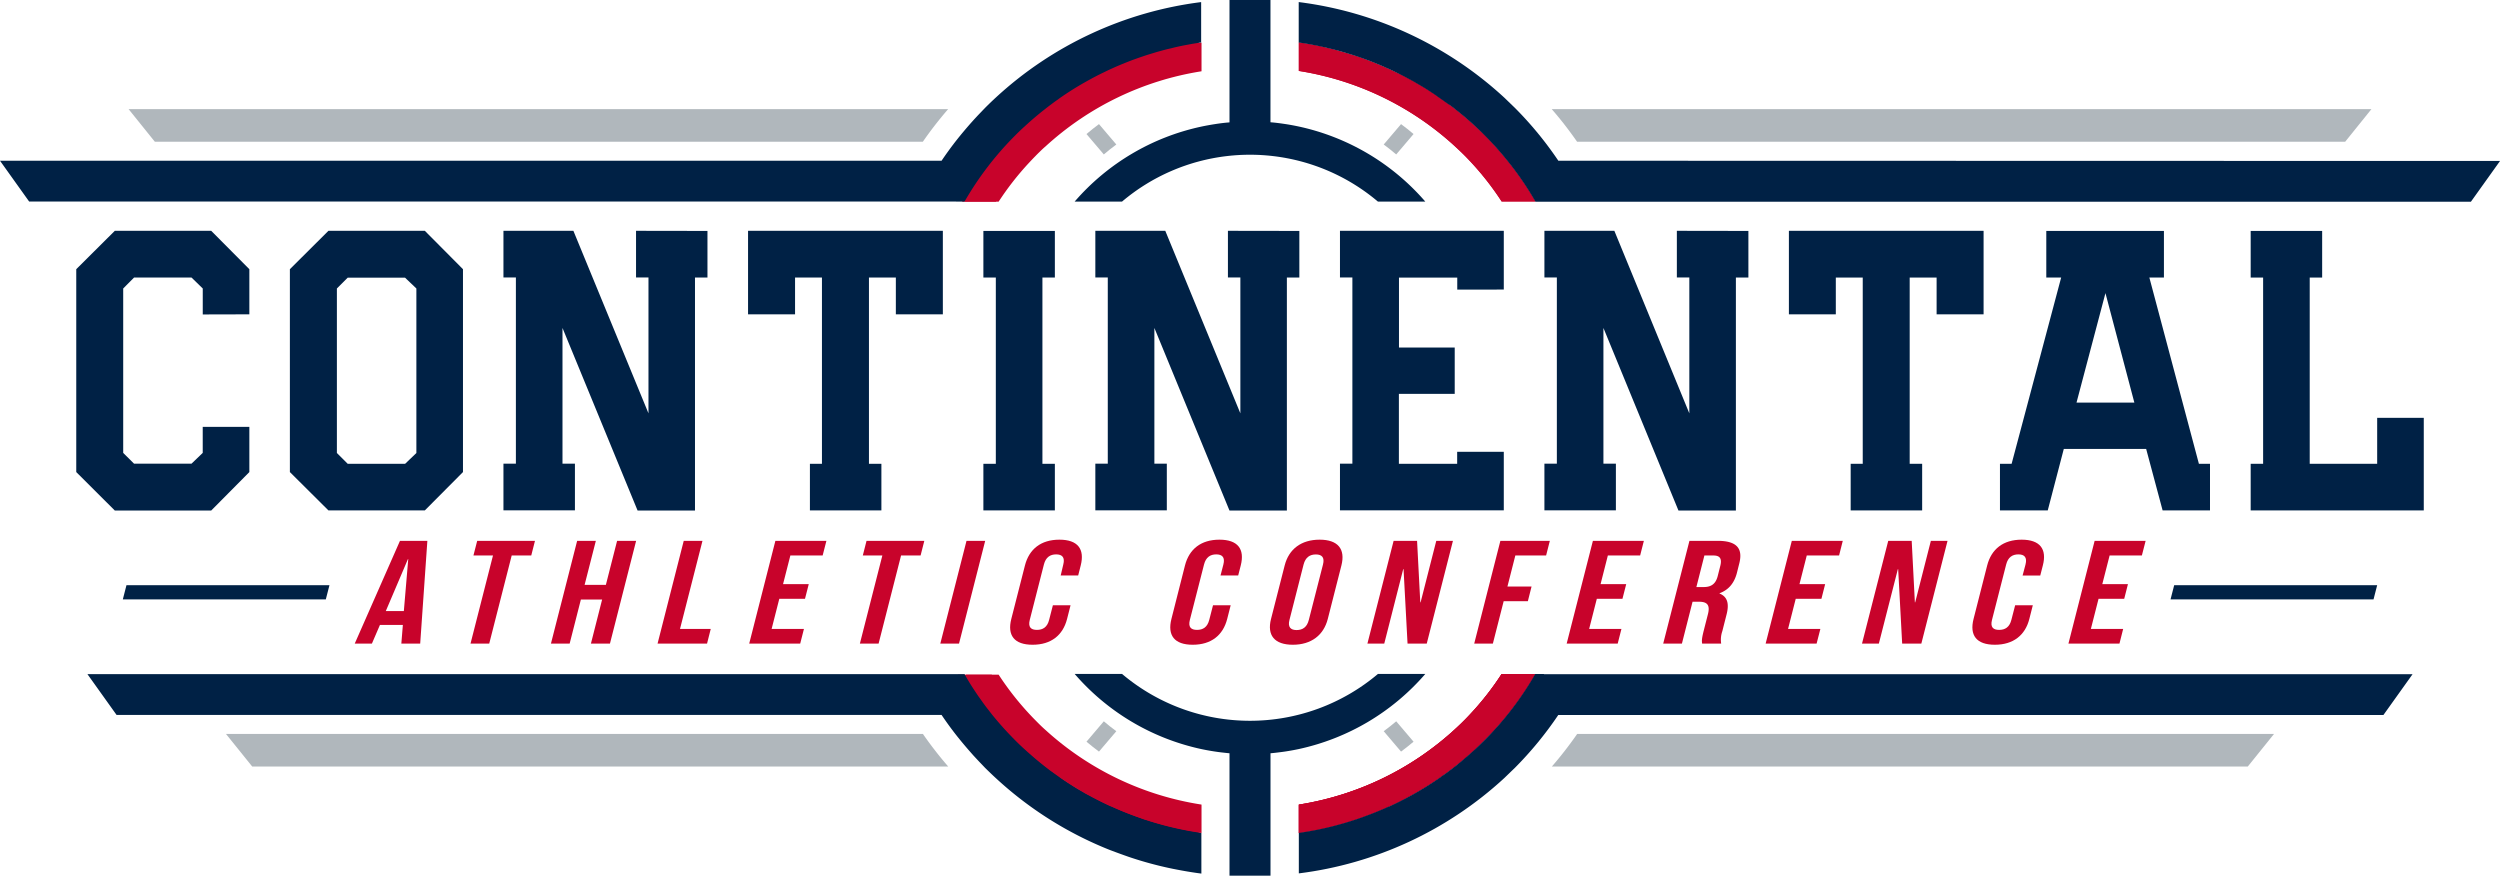 <svg xmlns="http://www.w3.org/2000/svg" viewBox="0 0 857.93 300.5"><defs><style>.cls-1{fill:#c8032b;}.cls-2{fill:#b0b7bc;}.cls-3{fill:#002145;}</style></defs><g id="Layer_2" data-name="Layer 2"><g id="Layer_1-2" data-name="Layer 1"><path class="cls-1" d="M361.83,33.38c-.44.3-.87.62-1.3.94s-1,.73-1.49,1.11-.85.65-1.27,1q-3.64,2.84-7,5.94c-1.23,1.11-2.38,2.22-3.57,3.41-6.64,6.71-12.35,15.24-17.05,23.43h11.62c3.09-4.75,6.53-10.24,10.4-14.39.7-.75,1.4-1.49,2.12-2.22.45-.47.91-.93,1.39-1.39.7-.7,1.41-1.37,2.15-2a103,103,0,0,1,53.5-25.75V13.61c-.69.09-1.38.2-2.07.31s-1.64.27-2.44.43c-1.54.27-3.07.59-4.58,1l-1.7.4c-.65.15-1.29.31-1.94.49l-1.35.37c-.54.14-1.08.3-1.61.45l-.18.06-2.14.65-2.19.71c-.73.25-1.45.5-2.16.76-1.44.51-2.86,1.06-4.27,1.64-.7.28-1.41.57-2.1.88-.43.18-.88.37-1.31.58s-.91.39-1.36.61c-.77.34-1.53.71-2.29,1.09s-1.52.74-2.27,1.14-1.33.69-2,1.06c-.44.22-.87.46-1.29.7s-1.07.6-1.59.91q-3.93,2.26-7.63,4.86C362.51,32.89,362.18,33.13,361.83,33.38Z"/><path class="cls-1" d="M411.33,277.11v9.75h0l-2.05-.32-1.16-.19h0l-1.13-.2c-.43-.07-.85-.16-1.28-.25l-1.22-.24-1.23-.27-1.38-.31h0c-.85-.2-1.69-.4-2.54-.62s-1.5-.39-2.24-.61l-.54-.15c-.58-.16-1.16-.32-1.74-.51-.33-.09-.66-.2-1-.3h0l-2.21-.7h0c-.34-.13-.68-.24-1-.36l-.5-.18-.61-.22-.4-.14c-2.15-.78-4.28-1.61-6.37-2.52l-.48-.21-.52-.22-1-.45h0a.31.31,0,0,1-.12-.05l-.77-.35-.38-.18-.38-.18-.38-.18-.2-.1-.2-.09-.21-.1c-.41-.2-.83-.4-1.24-.62h0c-.17-.07-.34-.17-.51-.25l0,0-1.17-.6h0c-.49-.25-1-.51-1.47-.78h0l-.42-.23c-.33-.17-.65-.35-1-.53-.53-.29-1.06-.6-1.57-.9h0q-2-1.14-3.87-2.35c-1.26-.81-2.51-1.63-3.72-2.49h0c-.36-.23-.7-.48-1-.72s-.88-.62-1.31-.94l0,0a.71.71,0,0,0-.14-.1l-.11-.08c-.54-.37-1.06-.77-1.58-1.17-.16-.11-.33-.25-.49-.38l-.18-.14c-.39-.3-.78-.6-1.17-.92l-1.55-1.26q-2.29-1.89-4.49-3.92c-.93-.82-1.8-1.66-2.69-2.53l-.87-.88c-.67-.68-1.34-1.37-2-2.07l0,0q-3-3.12-5.64-6.46a0,0,0,0,0,0,0l-1.56-2c-.52-.68-1-1.37-1.54-2.06l-.75-1.06-.72-1a0,0,0,0,0,0,0c-.48-.69-.95-1.4-1.42-2.11v0c-.46-.7-.92-1.41-1.37-2.12h0c-.36-.58-.71-1.16-1.06-1.75s-2.43-2.14-2.76-2.72h11.61c3.1,4.76,8.37,10.26,12.24,14.42.69.74,1.39,1.48,2.11,2.2.45.47.93.94,1.4,1.41.69.68,1.41,1.36,2.14,2A102.81,102.81,0,0,0,411.33,277.11Z"/><path class="cls-1" d="M458.4,17.17h0c-.63-.17-1.28-.34-1.92-.48h0l-1.68-.4L453.63,16l-1.14-.24c-.76-.16-1.52-.31-2.3-.44s-1.62-.31-2.44-.43l-2.07-.32v9.78a102.91,102.91,0,0,1,53.5,25.78c.72.66,1.43,1.34,2.13,2,.47.46.95.92,1.41,1.39.72.72,1.41,1.46,2.1,2.19a99.12,99.12,0,0,1,10.47,13.44h11.6a109.21,109.21,0,0,0-10.26-14.85l-.83-1-1.66-1.92-.86-1c-.57-.63-1.15-1.25-1.73-1.86s-1.19-1.24-1.79-1.85l-.87-.88L508,45c-.57-.55-1.14-1.1-1.72-1.63l-.07-.07c-2.24-2.06-4.57-4-7-5.93l-1.28-1c-.49-.38-1-.75-1.49-1.11l-.74-.54-.56-.4-.34-.24-.7-.48-.28-.19c-.46-.33-.92-.64-1.39-1L492,32.2c-.55-.37-1.1-.72-1.65-1.08-1.27-.8-2.57-1.59-3.87-2.35l-.81-.47-.78-.43-.56-.32-.12-.07-.61-.32c-.66-.37-1.32-.71-2-1.06l-1.13-.58h0L479.37,25c-.76-.37-1.52-.74-2.3-1.09-.44-.21-.89-.42-1.35-.61l-.65-.3-.66-.28c-.7-.31-1.4-.59-2.1-.88-1.06-.43-2.12-.85-3.2-1.25L468,20.16h0l-2.15-.75c-.48-.17-1-.32-1.44-.47l-.75-.24c-.7-.23-1.43-.44-2.13-.66h0l-.17-.06-1.61-.44C459.31,17.4,458.86,17.28,458.4,17.17Z"/><path class="cls-1" d="M450.06,285.19c.44-.07.86-.16,1.29-.24.82-.16,1.63-.32,2.44-.51l1.4-.31c.85-.2,1.7-.4,2.54-.63s1.5-.38,2.24-.6l.54-.15,1.74-.51c.34-.09.67-.2,1-.3.76-.24,1.5-.47,2.24-.72l1-.36c.51-.17,1-.35,1.52-.54,2.15-.77,4.27-1.6,6.36-2.51l2-.88.11-.05c.52-.23,1-.48,1.55-.72l.77-.37,1.46-.72c.17-.08.36-.17.53-.27.41-.2.81-.4,1.21-.62s1-.53,1.51-.8.93-.5,1.38-.75l1.58-.91q3.93-2.28,7.64-4.86c.35-.23.69-.48,1-.73s.88-.62,1.31-.93l.3-.23c.53-.38,1.06-.78,1.58-1.19a5.72,5.72,0,0,0,.49-.37l1.34-1.06q3.12-2.49,6.05-5.18,1.8-1.67,3.53-3.43A109.29,109.29,0,0,0,526.9,231.3H515.32a98.22,98.22,0,0,1-10.49,13.46c-.68.74-1.38,1.47-2.09,2.19l-1.41,1.4q-1.05,1-2.13,2a102.91,102.91,0,0,1-53.5,25.78v9.76c.69-.08,1.37-.19,2.06-.31S449.3,285.34,450.06,285.19Z"/><path class="cls-1" d="M450,285.19c.44-.07.86-.16,1.29-.24.81-.16,1.63-.32,2.43-.51l1.41-.31c.85-.2,1.69-.4,2.54-.63s1.49-.38,2.24-.6a5.44,5.44,0,0,0,.54-.15l1.74-.51,1-.3c.75-.24,1.5-.47,2.24-.72l1-.36c.51-.17,1-.35,1.52-.54,2.15-.77,4.27-1.6,6.36-2.51l2-.88.11-.05c.52-.23,1-.48,1.55-.72l.76-.37,1.47-.72c.17-.08.36-.17.53-.27.41-.2.8-.4,1.21-.62s1-.53,1.51-.8.93-.5,1.37-.75l1.59-.91q3.93-2.28,7.63-4.86c.36-.23.69-.48,1-.73s.87-.62,1.3-.93a3.55,3.55,0,0,0,.31-.23c.53-.38,1.06-.78,1.58-1.19.16-.11.33-.24.49-.37l1.34-1.06c2.08-1.66,4.1-3.39,6-5.18q1.8-1.67,3.54-3.43a108.89,108.89,0,0,0,17.11-22.44H515.3a99,99,0,0,1-10.49,13.46c-.68.74-1.38,1.47-2.09,2.19l-1.41,1.4c-.71.68-1.41,1.35-2.13,2a102.91,102.91,0,0,1-53.5,25.78v9.76c.69-.08,1.37-.19,2.06-.31S449.28,285.34,450,285.19Z"/><path class="cls-2" d="M374,273.13l.4.23-.42-.23c-.33-.17-.65-.35-1-.53-.53-.29-1.06-.6-1.57-.9h0q-2-1.14-3.87-2.35c-1.26-.81-2.51-1.63-3.72-2.49q1.85,1.27,3.74,2.49c1.27.81,2.57,1.59,3.87,2.35h0l1.57.9C373.36,272.78,373.68,273,374,273.13Z"/><path class="cls-2" d="M374.43,273.37c.49.26,1,.53,1.49.78h0C375.41,273.9,374.91,273.64,374.43,273.37Z"/><path class="cls-2" d="M379.13,275.77l.18.09-.2-.09-.21-.1c-.41-.2-.83-.4-1.24-.62h0c-.17-.07-.34-.17-.51-.25,0,0,0,0,0,0h0a0,0,0,0,1,0,0l.51.25h0c.41.22.83.42,1.24.62Z"/><path class="cls-2" d="M379.53,276l.36.18-.38-.18-.2-.1Z"/><path class="cls-2" d="M381.44,276.85l.1,0a.31.31,0,0,1-.12,0l-.77-.35-.38-.18.4.18Z"/><path class="cls-2" d="M382.58,277.36l.49.22-.52-.22-1-.45Z"/><path class="cls-2" d="M391.45,280.85c.35.12.69.23,1,.36h0c-.34-.13-.68-.24-1-.36l-.5-.18-.61-.22-.4-.14c-2.15-.78-4.28-1.61-6.37-2.52l-.48-.21.5.21c2.09.91,4.22,1.75,6.37,2.52l.4.14.61.22Z"/><path class="cls-2" d="M394.71,281.91h0Z"/><path class="cls-2" d="M405.4,284.69l-1.23-.27-1.38-.31,1.41.31Z"/><path class="cls-2" d="M541.24,251.87a132.27,132.27,0,0,1-8.68,11.18H771.38l9-11.18Z"/><path class="cls-2" d="M316.72,251.87H77.55l9,11.18H325.4A131.14,131.14,0,0,1,316.72,251.87Z"/><path class="cls-2" d="M532.51,37.45a129.25,129.25,0,0,1,8.69,11.18H804.81l9-11.18Z"/><path class="cls-2" d="M325.38,37.45H44.13l9,11.18H316.7A129.14,129.14,0,0,1,325.38,37.45Z"/><path class="cls-3" d="M85.57,107.87V92.38L72.48,79.21H39.4L26.17,92.38V162L39.4,175.2H72.48L85.57,162v-15.5h-16v8.92l-3.85,3.7H46l-3.72-3.7V99L46,95.25H65.73L69.58,99v8.91Z"/><path class="cls-3" d="M145.79,79.21H112.71L99.48,92.38V162l13.23,13.16h33.08L158.88,162V92.38Zm-2.9,76.25-3.86,3.7H119.32l-3.71-3.7V99l3.71-3.71H139L142.89,99Z"/><path class="cls-3" d="M218.27,79.21v16h4.27v46.64L196.77,79.21h-24v16h4.27v63.91h-4.27v16h24.53v-16h-4.27V112.54l25.77,62.66h19.7V95.25h4.28v-16Z"/><path class="cls-3" d="M256.71,79.21v28.66h16.13V95.25h9.23v63.91h-4.13v16h24.53v-16H298.2V95.25h9.23v12.62h16.13V79.21Z"/><path class="cls-3" d="M362,95.25v-16H337.47v16h4.27v63.91h-4.27v16H362v-16h-4.27V95.25Z"/><path class="cls-3" d="M421.39,79.21v16h4.27v46.64L399.89,79.21h-24v16h4.27v63.91h-4.27v16h24.53v-16h-4.27V112.54l25.77,62.66h19.7V95.25h4.28v-16Z"/><path class="cls-3" d="M516.06,99.37V79.21H459.84v16h4.26v63.91h-4.26v16h56.22V155.05h-16v4.11h-20v-24h19.16V119.26H480.09v-24h20v4.12Z"/><path class="cls-3" d="M575.45,79.21v16h4.28v46.64L554,79.21H530v16h4.27v63.91H530v16h24.53v-16h-4.28V112.54L576,175.2h19.71V95.25H600v-16Z"/><path class="cls-3" d="M613.9,79.21v28.66H630V95.25h9.24v63.91h-4.14v16h24.53v-16h-4.28V95.25h9.24v12.62h16.12V79.21Z"/><path class="cls-3" d="M754.6,159.16l-17-63.91h5v-16H702.23v16h5.1l-17,63.91h-4v16h16.4l5.51-21.11h28.26l5.65,21.11h16.26v-16Zm-42-21,9.93-37.57,9.92,37.57Z"/><path class="cls-3" d="M815.78,143.39v15.77H792.63V95.25h4.27v-16H772.37v16h4.27v63.91h-4.27v16h59.4V143.39Z"/><polygon class="cls-3" points="111.81 205.69 42.15 205.69 43.4 200.82 113.06 200.82 111.81 205.69"/><polygon class="cls-3" points="814.53 205.69 744.87 205.69 746.12 200.82 815.78 200.82 814.53 205.69"/><path class="cls-1" d="M418.85,197.49h6.06l.88-3.43c1.44-5.64-1-8.86-7.31-8.86s-10.39,3.22-11.83,8.86L402,212.4c-1.43,5.64,1,8.86,7.31,8.86s10.39-3.22,11.83-8.86l1.19-4.68h-6.06l-1.29,5c-.64,2.52-2.16,3.44-4.2,3.44s-3.1-.92-2.45-3.44l4.86-19c.64-2.51,2.16-3.47,4.2-3.47s3.08,1,2.44,3.47Z"/><path class="cls-1" d="M455.66,212.4l4.67-18.34c1.44-5.64-1.18-8.86-7.47-8.86s-10.57,3.22-12,8.86l-4.68,18.34c-1.44,5.64,1.19,8.86,7.49,8.86S454.23,218,455.66,212.4Zm-10.72,3.82c-2,0-3.08-1-2.43-3.48l4.84-19c.65-2.51,2.18-3.47,4.22-3.47s3.08,1,2.44,3.47l-4.86,19C448.52,215.26,447,216.22,444.94,216.22Z"/><polygon class="cls-1" points="481.66 195.32 483.03 220.86 489.62 220.86 498.61 185.6 492.89 185.6 487.51 206.71 487.4 206.71 486.3 185.6 478.25 185.6 469.26 220.86 475.04 220.86 481.54 195.32 481.66 195.32"/><polygon class="cls-1" points="505.91 220.86 512.31 220.86 516.02 206.31 524.32 206.31 525.59 201.27 517.31 201.27 520.02 190.63 530.58 190.63 531.86 185.6 514.89 185.6 505.91 220.86"/><polygon class="cls-1" points="537.64 220.86 555.15 220.86 556.43 215.83 545.35 215.83 547.98 205.5 556.78 205.5 558.07 200.46 549.27 200.46 551.77 190.63 562.85 190.63 564.13 185.6 546.64 185.6 537.64 220.86"/><path class="cls-1" d="M589.46,185.6h-9.69l-9,35.26h6.42l3.65-14.36h2.22c2.92,0,3.89,1.22,3,4.49l-1.41,5.53c-.72,2.88-.64,3.44-.52,4.34h6.53a8.88,8.88,0,0,1,.4-4.28l1.38-5.44c1-3.68.56-6.29-2.35-7.46l0-.09c3.14-1.17,5.08-3.48,6-7.11l.69-2.77C598.29,188.27,596.11,185.6,589.46,185.6Zm.88,8.66-.88,3.48c-.73,2.82-2.41,3.72-4.81,3.72h-2.5l2.75-10.83H588C590.27,190.63,591,191.74,590.34,194.26Z"/><polygon class="cls-1" points="605.92 220.86 623.41 220.86 624.7 215.83 613.61 215.83 616.24 205.5 625.06 205.5 626.34 200.46 617.53 200.46 620.03 190.63 631.12 190.63 632.39 185.6 614.9 185.6 605.92 220.86"/><polygon class="cls-1" points="657.24 206.71 657.13 206.71 656.04 185.6 647.99 185.6 638.99 220.86 644.77 220.86 651.29 195.32 651.4 195.32 652.77 220.86 659.35 220.86 668.34 185.6 662.62 185.6 657.24 206.71"/><path class="cls-1" d="M693.77,185.2c-6.3,0-10.39,3.22-11.83,8.86l-4.67,18.34c-1.44,5.64,1,8.86,7.31,8.86S695,218,696.41,212.4l1.19-4.68h-6.06l-1.29,5c-.64,2.52-2.16,3.44-4.2,3.44s-3.1-.92-2.45-3.44l4.86-19c.63-2.51,2.16-3.47,4.2-3.47s3.08,1,2.44,3.47l-1,3.78h6.06l.88-3.43C702.52,188.42,700.07,185.2,693.77,185.2Z"/><polygon class="cls-1" points="735.03 190.63 736.32 185.6 718.82 185.6 709.83 220.86 727.34 220.86 728.61 215.83 717.53 215.83 720.16 205.5 728.97 205.5 730.25 200.46 721.45 200.46 723.96 190.63 735.03 190.63"/><path class="cls-1" d="M121.74,220.86h5.89l2.75-6.39h7.87l-.52,6.39h6.47l2.46-35.26h-9.4Zm18.36-29-1.51,17.83H132.4L140,191.85Z"/><polygon class="cls-1" points="162.47 190.63 169.18 190.63 161.47 220.86 167.89 220.86 175.6 190.63 182.31 190.63 183.59 185.6 163.76 185.6 162.47 190.63"/><polygon class="cls-1" points="207.92 200.71 200.62 200.71 204.48 185.6 198.06 185.6 189.07 220.86 195.49 220.86 199.34 205.75 206.63 205.75 202.79 220.86 209.32 220.86 218.3 185.6 211.77 185.6 207.92 200.71"/><polygon class="cls-1" points="241.07 185.6 234.64 185.6 225.66 220.86 242.64 220.86 243.91 215.83 233.36 215.83 241.07 185.6"/><polygon class="cls-1" points="257.11 220.86 274.61 220.86 275.89 215.83 264.8 215.83 267.43 205.5 276.25 205.5 277.54 200.46 268.72 200.46 271.23 190.63 282.31 190.63 283.6 185.6 266.09 185.6 257.11 220.86"/><polygon class="cls-1" points="315.92 190.63 317.2 185.6 297.37 185.6 296.09 190.63 302.8 190.63 295.09 220.86 301.51 220.86 309.22 190.63 315.92 190.63"/><polygon class="cls-1" points="322.69 220.86 329.11 220.86 338.09 185.6 331.68 185.6 322.69 220.86"/><path class="cls-1" d="M364,197.49H370l.87-3.43c1.44-5.64-1-8.86-7.31-8.86s-10.39,3.22-11.83,8.86l-4.68,18.34c-1.44,5.64,1,8.86,7.31,8.86s10.39-3.22,11.83-8.86l1.19-4.68h-6.06l-1.29,5c-.63,2.52-2.15,3.44-4.19,3.44s-3.09-.92-2.45-3.44l4.85-19c.64-2.51,2.17-3.47,4.21-3.47s3.08,1,2.44,3.47Z"/><path class="cls-1" d="M450.12,285.17c.44-.07.86-.17,1.29-.25.81-.16,1.63-.32,2.43-.51l1.41-.31c.85-.2,1.69-.4,2.54-.62s1.49-.39,2.24-.61l.54-.15c.58-.16,1.16-.32,1.74-.51l1-.3c.75-.24,1.5-.47,2.24-.72l1-.36c.51-.16,1-.35,1.52-.54,2.15-.77,4.27-1.6,6.36-2.51.67-.28,1.34-.58,2-.88l.11,0c.52-.23,1-.47,1.55-.72l.76-.36c.49-.24,1-.47,1.47-.73.17-.08.36-.17.53-.27.41-.2.8-.4,1.21-.62s1-.53,1.51-.8.93-.5,1.37-.75l1.59-.91q3.93-2.28,7.63-4.86c.36-.23.69-.48,1-.72l1.3-.94a3.55,3.55,0,0,0,.31-.23c.53-.38,1.06-.78,1.58-1.19.16-.11.33-.24.49-.37.44-.35.89-.69,1.34-1.06,2.08-1.65,4.1-3.38,6-5.18,1.2-1.11,2.38-2.24,3.54-3.43A108.7,108.7,0,0,0,527,231.3H515.32a98.3,98.3,0,0,1-10.43,13.43c-.68.74-1.38,1.47-2.09,2.19l-1.41,1.4c-.71.68-1.41,1.35-2.13,2a102.91,102.91,0,0,1-53.5,25.78v9.76c.69-.08,1.37-.19,2.06-.31S449.36,285.31,450.12,285.17Z"/><path class="cls-1" d="M458.48,17.19h0c-.63-.18-1.27-.34-1.92-.49h0l-1.69-.4L453.7,16l-1.13-.25c-.76-.15-1.53-.31-2.3-.44s-1.62-.31-2.45-.43-1.37-.22-2.06-.31v9.77a102.93,102.93,0,0,1,53.49,25.79c.72.66,1.43,1.33,2.14,2l1.41,1.38c.71.72,1.4,1.46,2.09,2.2a99.09,99.09,0,0,1,10.48,13.41H527A108.73,108.73,0,0,0,516.7,54.35l-.83-1-1.65-1.92-.87-1-1.72-1.86c-.6-.62-1.19-1.24-1.8-1.85l-.87-.88-.88-.86c-.56-.55-1.14-1.09-1.72-1.63l-.06-.06q-3.36-3.11-7-5.94l-1.28-1c-.48-.37-1-.74-1.48-1.11l-.75-.54-.56-.39-.34-.24c-.23-.17-.45-.33-.69-.49l-.29-.19-1.38-1-.43-.28-1.65-1.07q-1.9-1.21-3.87-2.35c-.26-.16-.53-.32-.81-.47l-.78-.44-.56-.32-.12-.06-.6-.32c-.66-.37-1.33-.72-2-1.06l-1.13-.58v0L479.44,25c-.75-.38-1.52-.75-2.29-1.09-.45-.22-.9-.42-1.36-.61-.22-.11-.43-.21-.65-.3l-.66-.28c-.69-.31-1.4-.6-2.1-.88-1.06-.44-2.12-.85-3.19-1.25q-.54-.21-1.08-.39h0L466,19.43,464.51,19c-.25-.08-.5-.15-.74-.24l-2.14-.65h0l-.17,0c-.53-.15-1.07-.31-1.61-.45Z"/><path class="cls-1" d="M362.83,34.38c-.44.3-.87.62-1.3.94s-1,.73-1.49,1.11-.85.65-1.27,1q-3.64,2.84-7,5.94c-1.23,1.11-2.38,2.22-3.57,3.41a109.18,109.18,0,0,0-17.11,22.43H342.7a98.84,98.84,0,0,1,10.47-13.39c.7-.75,1.4-1.49,2.12-2.22.45-.47.91-.93,1.39-1.39.7-.7,1.41-1.37,2.15-2a103,103,0,0,1,53.5-25.75V14.61c-.69.09-1.38.2-2.07.31s-1.64.27-2.44.43c-1.54.27-3.07.59-4.58,1l-1.7.4c-.65.15-1.29.31-1.94.49l-1.35.37c-.54.14-1.08.3-1.61.45l-.18.06-2.14.65-2.19.71c-.73.25-1.45.5-2.16.76-1.44.51-2.86,1.06-4.27,1.64-.7.28-1.41.57-2.1.88-.43.18-.88.37-1.31.58s-.91.39-1.36.61c-.77.34-1.53.71-2.29,1.09s-1.52.74-2.27,1.14-1.33.69-2,1.06c-.44.22-.87.46-1.29.7s-1.07.6-1.59.91q-3.93,2.26-7.63,4.86C363.51,33.89,363.18,34.13,362.83,34.38Z"/><path class="cls-3" d="M436,300.5v-42c.79-.07,1.59-.15,2.37-.25s1.65-.2,2.46-.32c1.63-.24,3.24-.53,4.84-.87a79.62,79.62,0,0,0,43.46-25.79H472.88a68,68,0,0,1-87.83,0H368.79a79.62,79.62,0,0,0,43.46,25.79c1.6.34,3.21.63,4.84.87.81.12,1.63.23,2.46.32s1.58.18,2.38.25v42Z"/><path class="cls-3" d="M529.84,231.3h-3a108.7,108.7,0,0,1-17.11,22.41l-.93.92c-.56.56-1.13,1.11-1.71,1.66l-.9.85c-1.95,1.79-4,3.53-6,5.18-.45.37-.9.71-1.35,1.06-.16.13-.32.26-.48.37-.53.41-1.05.81-1.58,1.19l-.31.23c-.43.31-.86.63-1.31.93s-.68.5-1,.73q-3.7,2.58-7.63,4.86l-1.59.91c-.45.25-.9.51-1.37.75s-1,.54-1.51.8-.81.42-1.22.62a5.28,5.28,0,0,1-.53.27c-.48.26-1,.49-1.46.73l-.77.36c-.52.25-1,.49-1.55.72,0,0-.06,0-.11,0-.66.3-1.32.6-2,.88-2.09.91-4.22,1.74-6.37,2.51-.49.19-1,.38-1.52.54l-1,.36-2.25.72c-.33.1-.67.21-1,.3-.58.19-1.16.35-1.74.51a4.77,4.77,0,0,1-.54.15c-.74.22-1.48.41-2.24.61s-1.69.42-2.53.62l-1.41.31c-.8.19-1.62.35-2.43.51-.43.08-.86.18-1.3.24-.76.15-1.52.28-2.3.4s-1.38.23-2.07.32v13.89A127.25,127.25,0,0,0,516.24,267l3-2.9.57-.54a123.69,123.69,0,0,0,14.95-18.2H817.93l10-14H529.84Z"/><path class="cls-3" d="M368.79,69.18h16.26a67.9,67.9,0,0,1,36-15.62,68.15,68.15,0,0,1,15.81,0,67.9,67.9,0,0,1,36,15.62h16.26a79.59,79.59,0,0,0-43.46-25.77c-1.6-.34-3.21-.64-4.84-.88s-3.21-.45-4.83-.57V0H421.93V42c-1.63.12-3.24.32-4.84.57s-3.24.54-4.84.88A79.55,79.55,0,0,0,368.79,69.18Z"/><path class="cls-3" d="M534.78,55.16A122.8,122.8,0,0,0,519.85,37l-3.57-3.45A127.52,127.52,0,0,0,445.68.71V14.6c.7.09,1.38.2,2.07.31s1.64.27,2.45.43,1.54.29,2.31.45l1.14.25,1.12.24,1.7.42h0c.65.14,1.28.3,1.92.48,0,0,0,0,0,0,.45.1.9.23,1.34.36s1.08.3,1.61.45l.18.06h0l2.12.64.77.25,1.44.47c.71.24,1.44.49,2.14.75h0c.36.12.72.25,1.07.39,1.06.38,2.12.8,3.18,1.24.7.28,1.41.57,2.1.87l.67.29.66.31c.45.18.9.38,1.34.59.77.35,1.54.72,2.29,1.1l1.14.55h0l1.11.57c.67.35,1.34.7,2,1.07.2.1.41.21.61.33l.13.06.54.31c.27.14.54.29.8.45l.8.47q2,1.14,3.88,2.35L492,32.22l.43.28,1.39,1,.28.19.7.49.35.24.54.39.75.54L498,36.41c.43.32.86.65,1.27,1,2.42,1.88,4.76,3.87,7,5.94l.06.06c.58.54,1.16,1.08,1.73,1.63l.87.86.87.88c.61.61,1.21,1.23,1.8,1.85l1.72,1.86.87,1q.84.95,1.65,1.92l.83,1a107.92,107.92,0,0,1,10.27,14.83h321l10-14Z"/><path class="cls-2" d="M485.09,46l-5.95,7q-2.08-1.78-4.29-3.41l5.95-7Q483,44.21,485.09,46Z"/><path class="cls-2" d="M372.85,46l5.95,7q2.07-1.78,4.29-3.41l-5.95-7Q374.94,44.21,372.85,46Z"/><path class="cls-2" d="M485.09,254.53l-5.95-7c-1.39,1.18-2.82,2.33-4.29,3.4l5.95,7Q483,256.29,485.09,254.53Z"/><path class="cls-2" d="M372.85,254.53l5.95-7c1.38,1.18,2.81,2.33,4.29,3.4l-5.95,7Q374.94,256.29,372.85,254.53Z"/><path class="cls-3" d="M412.28,285.89v13.9c-3.31-.42-6.6-1-9.84-1.65a125,125,0,0,1-15.07-4.08q-2.87-1-5.68-2.06l-1-.38a126.42,126.42,0,0,1-39-24.64c-1.22-1.12-2.42-2.28-3.64-3.48l-.43-.45h0l-.78-.82c-.41-.42-.81-.84-1.21-1.27s-.88-.94-1.32-1.42c-.24-.25-.47-.52-.7-.78q-3-3.36-5.77-6.89h0c-1.65-2.13-3.23-4.31-4.72-6.53H40l-10-14H331c.33.58.66,1.19,1,1.75s.7,1.17,1.06,1.75h0c.45.71.91,1.42,1.37,2.12v0c.47.71.94,1.42,1.42,2.11a0,0,0,0,1,0,0l.72,1,.75,1.06c.51.69,1,1.38,1.54,2.06l1.56,2a0,0,0,0,1,0,0q2.69,3.33,5.64,6.46l0,0c.66.7,1.33,1.39,2,2.07l.87.88c.89.87,1.76,1.71,2.69,2.53q2.19,2,4.49,3.92l1.55,1.26c.39.32.78.62,1.17.92l.18.14c.16.13.33.27.49.38.52.4,1,.8,1.58,1.17l.11.08a.71.71,0,0,1,.14.1l0,0c.43.32.87.64,1.31.94s.68.49,1,.72h0c.54.39,1.1.76,1.66,1.14l.35.23c.56.38,1.13.75,1.71,1.12q1.9,1.21,3.87,2.35h0c.51.3,1,.61,1.57.9.32.18.64.36,1,.53l.42.23h0c.48.27,1,.53,1.47.78h0l1.17.6s0,0,0,0c.17.08.34.18.51.25h0c.41.22.83.42,1.24.62l.21.1.2.09.2.1.38.18.38.18.38.18.77.35a.31.31,0,0,0,.12,0h0l1,.45.52.22.48.21c2.09.91,4.22,1.74,6.37,2.52l.4.14.61.22.5.18c.35.12.69.23,1,.36h0l2.21.7h0l1,.3c.58.19,1.16.35,1.74.51l.54.15c.74.22,1.49.41,2.24.61s1.69.42,2.54.62h0l1.38.31,1.23.27,1.22.24c.43.09.85.18,1.28.25l1.13.2h0l1.16.19,2.05.32Z"/><path class="cls-1" d="M412.33,276.11v9.75h0l-2.05-.32-1.16-.19h0l-1.13-.2c-.43-.07-.85-.16-1.28-.25l-1.22-.24-1.23-.27-1.38-.31h0c-.85-.2-1.69-.4-2.54-.62s-1.5-.39-2.24-.61l-.54-.15c-.58-.16-1.16-.32-1.74-.51-.33-.09-.66-.2-1-.3h0l-2.21-.7h0c-.34-.13-.68-.24-1-.36l-.5-.18-.61-.22-.4-.14c-2.15-.78-4.28-1.61-6.37-2.52l-.48-.21-.52-.22-1-.45h0a.31.31,0,0,1-.12-.05l-.77-.35-.38-.18-.38-.18-.38-.18-.2-.1-.2-.09-.21-.1c-.41-.2-.83-.4-1.24-.62h0c-.17-.07-.34-.17-.51-.25l0,0-1.17-.6h0c-.49-.25-1-.51-1.47-.78h0l-.42-.23c-.33-.17-.65-.35-1-.53-.53-.29-1.06-.6-1.57-.9h0q-2-1.14-3.87-2.35c-1.26-.81-2.51-1.63-3.72-2.49h0c-.36-.23-.7-.48-1-.72s-.88-.62-1.31-.94l0,0a.71.71,0,0,0-.14-.1l-.11-.08c-.54-.37-1.06-.77-1.58-1.17-.16-.11-.33-.25-.49-.38l-.18-.14c-.39-.3-.78-.6-1.17-.92l-1.55-1.26q-2.29-1.89-4.49-3.92c-.93-.82-1.8-1.66-2.69-2.53l-.87-.88c-.67-.68-1.34-1.37-2-2.07l0,0q-3-3.12-5.64-6.46a0,0,0,0,0,0,0l-1.56-2c-.52-.68-1-1.37-1.54-2.06l-.75-1.06-.72-1a0,0,0,0,0,0,0c-.48-.69-.95-1.4-1.42-2.11v0c-.46-.7-.92-1.41-1.37-2.12h0c-.36-.58-.71-1.16-1.06-1.75s-.67-1.14-1-1.72H342.7a99.18,99.18,0,0,0,10.48,13.42c.69.74,1.39,1.48,2.11,2.2.45.47.93.94,1.4,1.41.69.68,1.41,1.36,2.14,2A102.81,102.81,0,0,0,412.33,276.11Z"/><path class="cls-3" d="M328.1,69.18H331a108.63,108.63,0,0,1,17.13-22.44c1.17-1.19,2.32-2.3,3.56-3.41,2.24-2.07,4.58-4.06,7-5.94.41-.33.84-.66,1.27-1l1.49-1.11c.42-.31.86-.63,1.3-.93l1-.73q3.7-2.58,7.63-4.86l1.59-.9c.42-.23.85-.48,1.28-.7.66-.37,1.33-.72,2-1.07s1.51-.77,2.27-1.13,1.52-.75,2.29-1.1l1.35-.61c.45-.2.88-.4,1.32-.58.69-.3,1.4-.59,2.1-.87,1.41-.58,2.83-1.13,4.27-1.64q1.07-.39,2.16-.75c.72-.25,1.45-.49,2.18-.72l2.15-.65.18-.06c.53-.15,1.06-.31,1.6-.45s.9-.26,1.36-.37c.64-.18,1.29-.34,1.94-.48s1.13-.28,1.7-.42c1.51-.35,3-.66,4.57-.94.81-.16,1.62-.3,2.45-.43s1.37-.22,2.06-.31V.72A127.29,127.29,0,0,0,341.7,33.51c-1.23,1.13-2.44,2.3-3.62,3.48l-.44.46h0c-.26.26-.51.53-.77.8l-1.24,1.29-1.3,1.4-.72.8q-3,3.36-5.77,6.89h0q-2.47,3.19-4.72,6.53H0l10,14H328.1Z"/></g></g></svg>